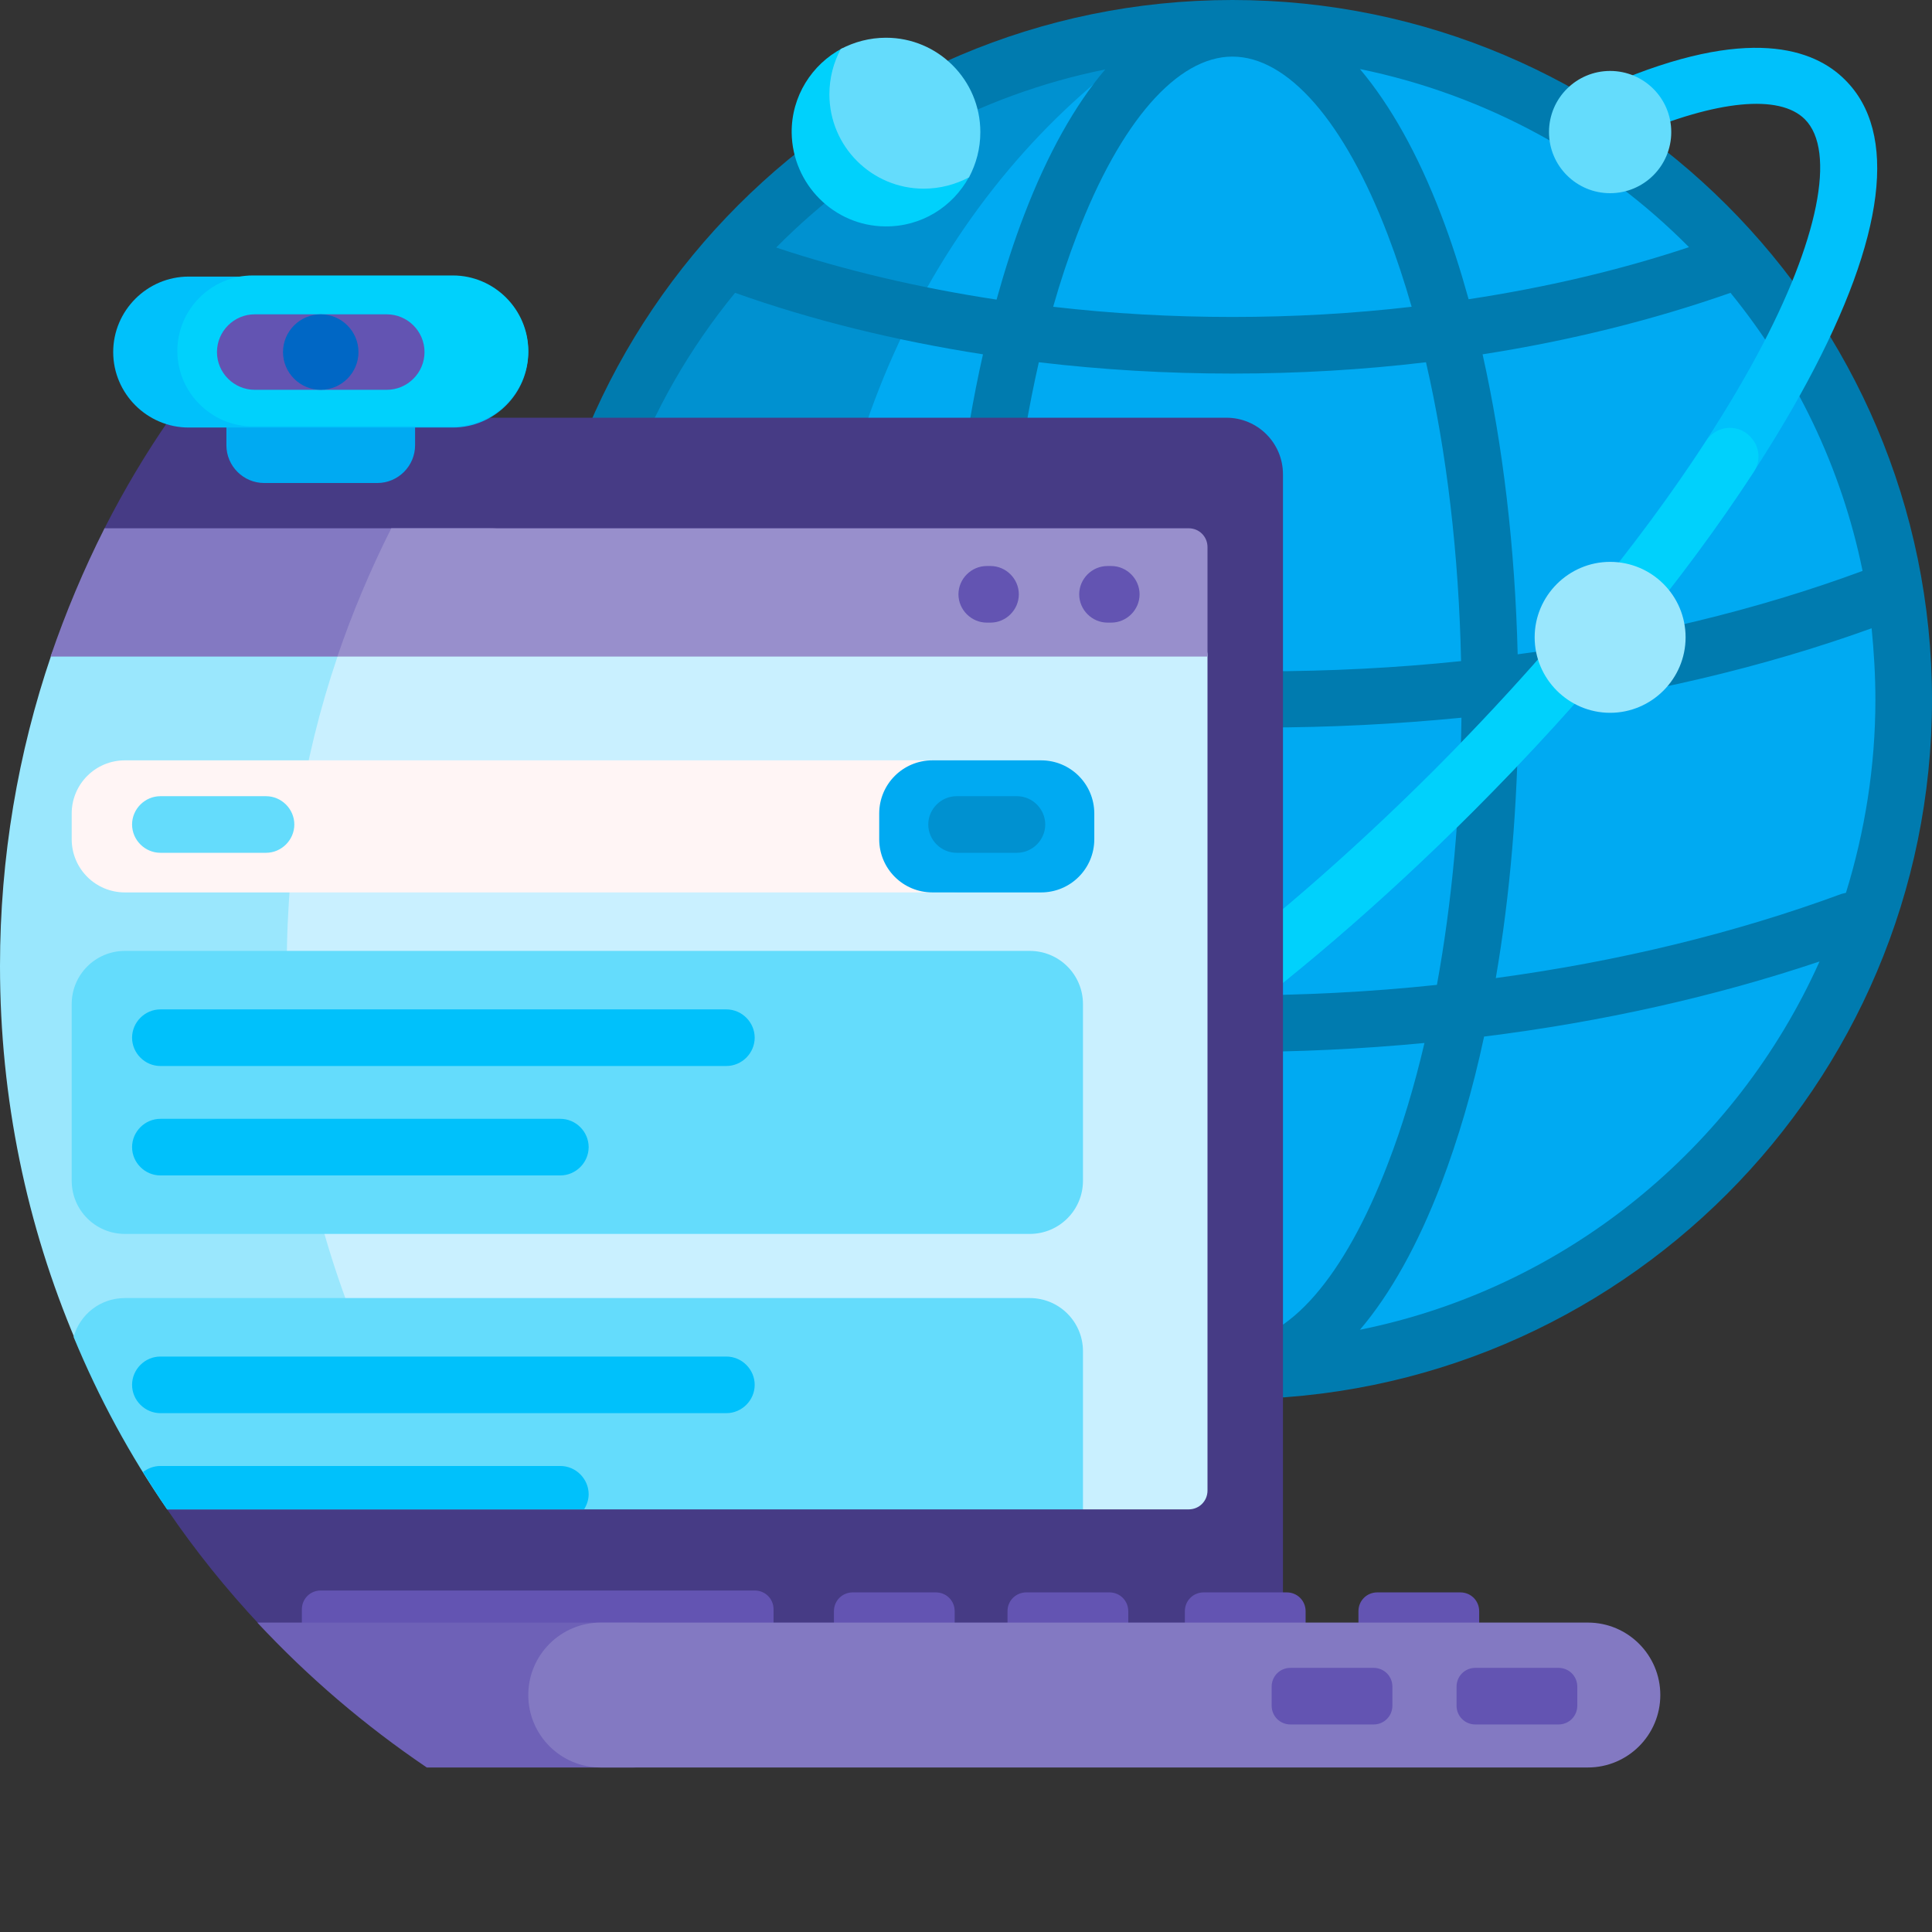 <?xml version="1.0" encoding="utf-8"?>
<!-- Generator: Adobe Illustrator 28.0.0, SVG Export Plug-In . SVG Version: 6.00 Build 0)  -->
<svg version="1.1" id="Capa_1" xmlns="http://www.w3.org/2000/svg" xmlns:xlink="http://www.w3.org/1999/xlink" x="0px" y="0px"
	 viewBox="0 0 512 512" style="enable-background:new 0 0 512 512;" xml:space="preserve">
<rect x="0" y="0" width="512" height="512" fill="#333333" stroke="none"/>
<style type="text/css">
	.st0{fill:#00AAF2;}
	.st1{fill:#0091D0;}
	.st2{fill:#007BAF;}
	.st3{fill:#00C1FB;}
	.st4{fill:#00D1FC;}
	.st5{fill:#463B85;}
	.st6{fill:#9AE7FD;}
	.st7{fill:#C9F0FF;}
	.st8{fill:#8379C2;}
	.st9{fill:#988FCC;}
	.st10{fill:#64DCFC;}
	.st11{fill:#6354B2;}
	.st12{fill:#6E61B7;}
	.st13{fill:#FFF5F5;}
	.st14{fill:#0067C5;}
</style>
<path class="st0" d="M506,186.8c0,99-80.3,179.3-179.3,179.3s-179.3-80.3-179.3-179.3S227.6,7.5,326.6,7.5
	C425.7,7.5,506,87.8,506,186.8z"/>
<path class="st1" d="M308.5,365.3c-90.5-9.1-161.2-85.5-161.2-178.4S218,17.5,308.5,8.4c-54.4,35.2-91.2,101.9-91.2,178.4
	S254,330.1,308.5,365.3z"/>
<path class="st2" d="M326.6,0C224.4,0,141.3,83.2,141.3,185.4c0,102.2,83.2,185.4,185.4,185.4S512,287.6,512,185.4
	C512,83.2,428.8,0,326.6,0z M497,185.4c0,17.8-2.8,35-7.8,51.2c-0.4,0.1-0.8,0.2-1.2,0.3c-28.2,10.4-59.1,17.9-91.6,22.3
	c3.8-22,5.8-45.9,6-70.6c33.1-4.3,64.8-11.7,93.6-22.1C496.6,172.6,497,179,497,185.4L497,185.4z M326.6,355.7
	c-14.7,0-29.7-17.2-41.2-47.3c-3.7-9.8-7-20.5-9.7-32c16.7,1.6,33.7,2.4,50.9,2.4c17.2,0,34.2-0.8,50.9-2.4
	c-2.7,11.5-5.9,22.2-9.7,32C356.3,338.5,341.3,355.7,326.6,355.7z M326.6,263.8c-18.3,0-36.4-0.9-54.1-2.8
	c-4.1-22.4-6.4-47-6.6-72.6c22.3,2.9,45.4,4.4,68.7,4.4c17.8,0,35.4-0.9,52.7-2.6c-0.3,24.9-2.5,48.9-6.5,70.8
	C363,262.9,344.9,263.8,326.6,263.8L326.6,263.8z M326.6,15c14.7,0,29.7,17.2,41.2,47.3c2.3,6,4.4,12.4,6.3,19
	c-15.5,1.8-31.4,2.7-47.5,2.7c-16.1,0-32-0.9-47.5-2.7c1.9-6.7,4-13,6.3-19C296.9,32.2,312,15,326.6,15z M326.6,99
	c17.4,0,34.6-1,51.3-3c5.5,23.8,8.7,50.9,9.3,79.2c-17.2,1.8-34.8,2.7-52.6,2.7c-23.3,0-46.3-1.5-68.5-4.6c0.7-27.7,3.9-54,9.2-77.3
	C292.1,98,309.3,99,326.6,99z M493.6,151.3c-28.1,10.4-59,17.8-91.4,22.1c-0.7-28.3-3.9-55.4-9.3-79.5c23.1-3.6,45.2-9.1,65.7-16.3
	C475.7,98.6,488,123.8,493.6,151.3z M447.6,65.5c-18.3,6.1-38,10.7-58.4,13.8c-2.2-7.9-4.6-15.4-7.3-22.4
	c-6.2-16.2-13.5-29.1-21.5-38.6C394.1,25.2,424.3,42,447.6,65.5z M292.9,18.4c-8,9.4-15.3,22.4-21.5,38.6c-2.7,7-5.1,14.5-7.3,22.4
	c-20.4-3.1-40.1-7.7-58.4-13.8C229,42,259.2,25.2,292.9,18.4z M194.8,77.6c20.5,7.3,42.6,12.7,65.7,16.3
	c-5.3,23.4-8.4,49.7-9.3,77.1c-26.7-4.5-52.2-11.1-75.7-19.8c-3.9-1.4-8.2,0.6-9.6,4.4c-1.4,3.9,0.6,8.2,4.4,9.6
	c25.1,9.3,52.2,16.3,80.7,20.9c0,25.5,2.1,50.3,6,73c-32.5-4.4-63.5-11.9-91.6-22.3c-0.4-0.1-0.8-0.3-1.2-0.3
	c-5.1-16.2-7.8-33.3-7.8-51.2C156.3,144.5,170.7,107,194.8,77.6z M171.1,254.8c27.7,9.3,57.6,16,88.9,19.9
	c3.1,14.1,6.9,27.3,11.4,39.1c6.2,16.2,13.5,29.1,21.5,38.6C238.4,341.4,193.3,304.3,171.1,254.8L171.1,254.8z M360.4,352.4
	c8-9.4,15.3-22.4,21.5-38.6c4.5-11.8,8.4-25,11.4-39.1c31.3-3.9,61.2-10.6,88.9-19.9C460,304.3,414.9,341.4,360.4,352.4L360.4,352.4
	z"/>
<path class="st3" d="M479,101.1c-19,35.3-50.4,75.7-88.6,113.9s-78.6,69.6-113.9,88.6c-22.9,12.3-42,18.5-56.7,18.5
	c-9.9,0-17.8-2.8-23.5-8.5c-2.9-2.9-2.9-7.7,0-10.6c2.9-2.9,7.7-2.9,10.6,0c8.4,8.4,32.3,3.6,62.4-12.6c34-18.3,73.2-48.8,110.4-86
	c37.2-37.2,67.7-76.4,86-110.4c16.2-30.1,21-54,12.6-62.4c-6.7-6.7-23.3-5.1-45.5,4.4c-3.8,1.6-8.2-0.1-9.8-3.9
	c-1.6-3.8,0.1-8.2,3.9-9.8c36.5-15.7,53.9-9.3,62-1.2C503.1,35.1,499.6,62.8,479,101.1L479,101.1z"/>
<path class="st4" d="M464.8,125c-18.9,29-44.6,60.2-74.4,90c-24,24-48.9,45.4-72.9,62.6c-2-4.7-3.9-9.5-5.7-14.4
	c22.3-16.4,45.5-36.4,68-58.8c29.1-29.1,54.2-59.5,72.4-87.6c2.8-4.4,9.2-4.6,12.3-0.3c0,0,0.1,0.1,0.1,0.1
	C466.4,119.1,466.5,122.4,464.8,125z"/>
<path class="st5" d="M340,125.7V440H90.3c-8.1,0-15.8-3.3-21.3-9.2c-9-9.6-17.3-19.9-24.7-30.8c-2.9-4.2,7.7-16,7.7-16L36,148.7
	c0,0-9.7-5.8-8.3-8.7c5.2-10.2,11-20,17.5-29.3H325C333.3,110.7,340,117.4,340,125.7z"/>
<path class="st6" d="M210,220.4v99.2c0,19.1-6.6,36.6-17.7,50.4c-2.5-4.6-5.5-9-8.8-13h-161c-1.1,0-2-0.6-2.4-1.6
	C7.1,324.8,0,291.2,0,256c0-28.8,4.8-56.6,13.6-82.4c0.9-2.7,3.5-4.6,6.4-4.6h171.5C203,182.9,210,200.8,210,220.4z"/>
<path class="st7" d="M315.3,169c2.6,0,4.7,2.1,4.7,4.7V395c0,2.8-2.2,5-5,5h-28l-14.2-12H123.3c-10.5-15.5-22.4-20.1-29.4-37.7
	C82.4,321.1,76,289.3,76,256c0-30.5,5.3-59.8,15.2-87H315.3z"/>
<path class="st8" d="M27.7,140h101.9c27.1,0-40.2,34-40.2,34h-76C17.4,162.3,22.2,150.9,27.7,140z"/>
<path class="st9" d="M320,145v29H89.4c4-11.7,8.8-23.1,14.3-34H315C317.8,140,320,142.2,320,145z"/>
<path class="st6" d="M446.7,168.9c0,11-9,20-20,20s-20-9-20-20s9-20,20-20S446.7,157.8,446.7,168.9z"/>
<path class="st4" d="M256.8,46.9c-4.3,7.9-12.6,13.2-22.2,13.1c-13.6-0.1-24.6-11.2-24.8-24.8c-0.1-9.7,5.4-18.2,13.4-22.4
	c0.4-0.2,1,0.2,0.8,0.7c-1.1,2.9-1.7,6-1.7,9.3c0.2,13.5,11.2,24.5,24.7,24.7c3.2,0,6.2-0.5,9-1.5C256.5,45.7,257.1,46.3,256.8,46.9
	z"/>
<path class="st10" d="M442.9,35c0,9-7.3,16.2-16.2,16.2S410.5,44,410.5,35s7.3-16.2,16.2-16.2S442.9,26,442.9,35z M234.8,10
	c-4.3,0-8.4,1.1-12,3c-1.9,3.6-3,7.6-3,12c0,13.8,11.2,25,25,25c4.3,0,8.4-1.1,12-3c1.9-3.6,3-7.6,3-12
	C259.8,21.2,248.6,10,234.8,10L234.8,10z"/>
<path class="st11" d="M205,426.5v5c0,2.8-2.2,5-5,5H85c-2.8,0-5-2.2-5-5v-5c0-2.8,2.2-5,5-5h115C202.8,421.5,205,423.7,205,426.5z
	 M248,422h-22c-2.8,0-5,2.2-5,5v5c0,2.8,2.2,5,5,5h22c2.8,0,5-2.2,5-5v-5C253,424.2,250.8,422,248,422z M294,422h-22
	c-2.8,0-5,2.2-5,5v5c0,2.8,2.2,5,5,5h22c2.8,0,5-2.2,5-5v-5C299,424.2,296.8,422,294,422z M341,422h-22c-2.8,0-5,2.2-5,5v5
	c0,2.8,2.2,5,5,5h22c2.8,0,5-2.2,5-5v-5C346,424.2,343.8,422,341,422z M387,422h-22c-2.8,0-5,2.2-5,5v5c0,2.8,2.2,5,5,5h22
	c2.8,0,5-2.2,5-5v-5C392,424.2,389.8,422,387,422z"/>
<path class="st12" d="M187,449.2c0,10.6-8.6,19.2-19.2,19.2h-54.7c-16.4-11.1-31.5-24-44.9-38.4h99.6C178.4,430,187,438.6,187,449.2
	z"/>
<path class="st8" d="M440,449.2c0,10.6-8.6,19.2-19.2,19.2H159.2c-10.6,0-19.2-8.6-19.2-19.2s8.6-19.2,19.2-19.2h261.6
	C431.4,430,440,438.6,440,449.2L440,449.2z"/>
<path class="st11" d="M418,447v5c0,2.8-2.2,5-5,5h-22c-2.8,0-5-2.2-5-5v-5c0-2.8,2.2-5,5-5h22C415.8,442,418,444.2,418,447z
	 M364,442h-22c-2.8,0-5,2.2-5,5v5c0,2.8,2.2,5,5,5h22c2.8,0,5-2.2,5-5v-5C369,444.2,366.8,442,364,442z"/>
<path class="st13" d="M251.9,236.5H33.1c-7.8,0-14.1-6.3-14.1-14.1v-6.8c0-7.8,6.3-14.1,14.1-14.1h218.8c7.8,0,14.1,6.3,14.1,14.1
	v6.8C266,230.2,259.7,236.5,251.9,236.5z"/>
<path class="st0" d="M275.9,236.5h-28.8c-7.8,0-14.1-6.3-14.1-14.1v-6.8c0-7.8,6.3-14.1,14.1-14.1h28.8c7.8,0,14.1,6.3,14.1,14.1
	v6.8C290,230.2,283.7,236.5,275.9,236.5z"/>
<path class="st10" d="M70.5,226h-28c-4.1,0-7.5-3.4-7.5-7.5s3.4-7.5,7.5-7.5h28c4.1,0,7.5,3.4,7.5,7.5S74.6,226,70.5,226z"/>
<path class="st1" d="M269.5,226h-16c-4.1,0-7.5-3.4-7.5-7.5s3.4-7.5,7.5-7.5h16c4.1,0,7.5,3.4,7.5,7.5S273.6,226,269.5,226z"/>
<path class="st10" d="M272.9,327H33.1c-7.8,0-14.1-6.3-14.1-14.1v-46.8c0-7.8,6.3-14.1,14.1-14.1h239.8c7.8,0,14.1,6.3,14.1,14.1
	v46.8C287,320.7,280.7,327,272.9,327z M272.9,344H33.1c-6.5,0-11.9,4.3-13.6,10.3c6.7,16.2,15,31.5,24.8,45.7H287v-41.9
	C287,350.3,280.7,344,272.9,344z"/>
<path class="st3" d="M192.5,282.5h-150c-4.1,0-7.5-3.4-7.5-7.5s3.4-7.5,7.5-7.5h150c4.1,0,7.5,3.4,7.5,7.5S196.6,282.5,192.5,282.5z
	 M156,304c0-4.1-3.4-7.5-7.5-7.5h-106c-4.1,0-7.5,3.4-7.5,7.5s3.4,7.5,7.5,7.5h106C152.6,311.5,156,308.1,156,304z M42.5,374.5h150
	c4.1,0,7.5-3.4,7.5-7.5s-3.4-7.5-7.5-7.5h-150c-4.1,0-7.5,3.4-7.5,7.5S38.4,374.5,42.5,374.5z M154.8,400c0.7-1.2,1.2-2.5,1.2-4
	c0-4.1-3.4-7.5-7.5-7.5h-106c-1.7,0-3.3,0.6-4.6,1.6c2.1,3.4,4.2,6.7,6.4,9.9H154.8z"/>
<path class="st11" d="M302,157.5c0,4.1-3.4,7.5-7.5,7.5h-1c-4.1,0-7.5-3.4-7.5-7.5s3.4-7.5,7.5-7.5h1C298.6,150,302,153.4,302,157.5
	z M262.5,150h-1c-4.1,0-7.5,3.4-7.5,7.5s3.4,7.5,7.5,7.5h1c4.1,0,7.5-3.4,7.5-7.5S266.6,150,262.5,150z"/>
<path class="st0" d="M110,108v10c0,5.5-4.5,10-10,10H70c-5.5,0-10-4.5-10-10v-10c0-5.5,4.5-10,10-10h30C105.5,98,110,102.5,110,108z
	"/>
<path class="st3" d="M140,93.3c0,11-9,20-20,20H50c-11,0-20-9-20-20s9-20,20-20h70C131,73.3,140,82.3,140,93.3z"/>
<path class="st4" d="M140,93c0,11-9,20-20,20H67c-11,0-20-9-20-20s9-20,20-20h53C131,73,140,82,140,93z"/>
<path class="st11" d="M112.5,93.3c0,5.5-4.5,10-10,10h-35c-5.5,0-10-4.5-10-10s4.5-10,10-10h35C108,83.3,112.5,87.8,112.5,93.3z"/>
<path class="st14" d="M95,93.3c0,5.5-4.5,10-10,10s-10-4.5-10-10s4.5-10,10-10S95,87.8,95,93.3z"/>
</svg>
